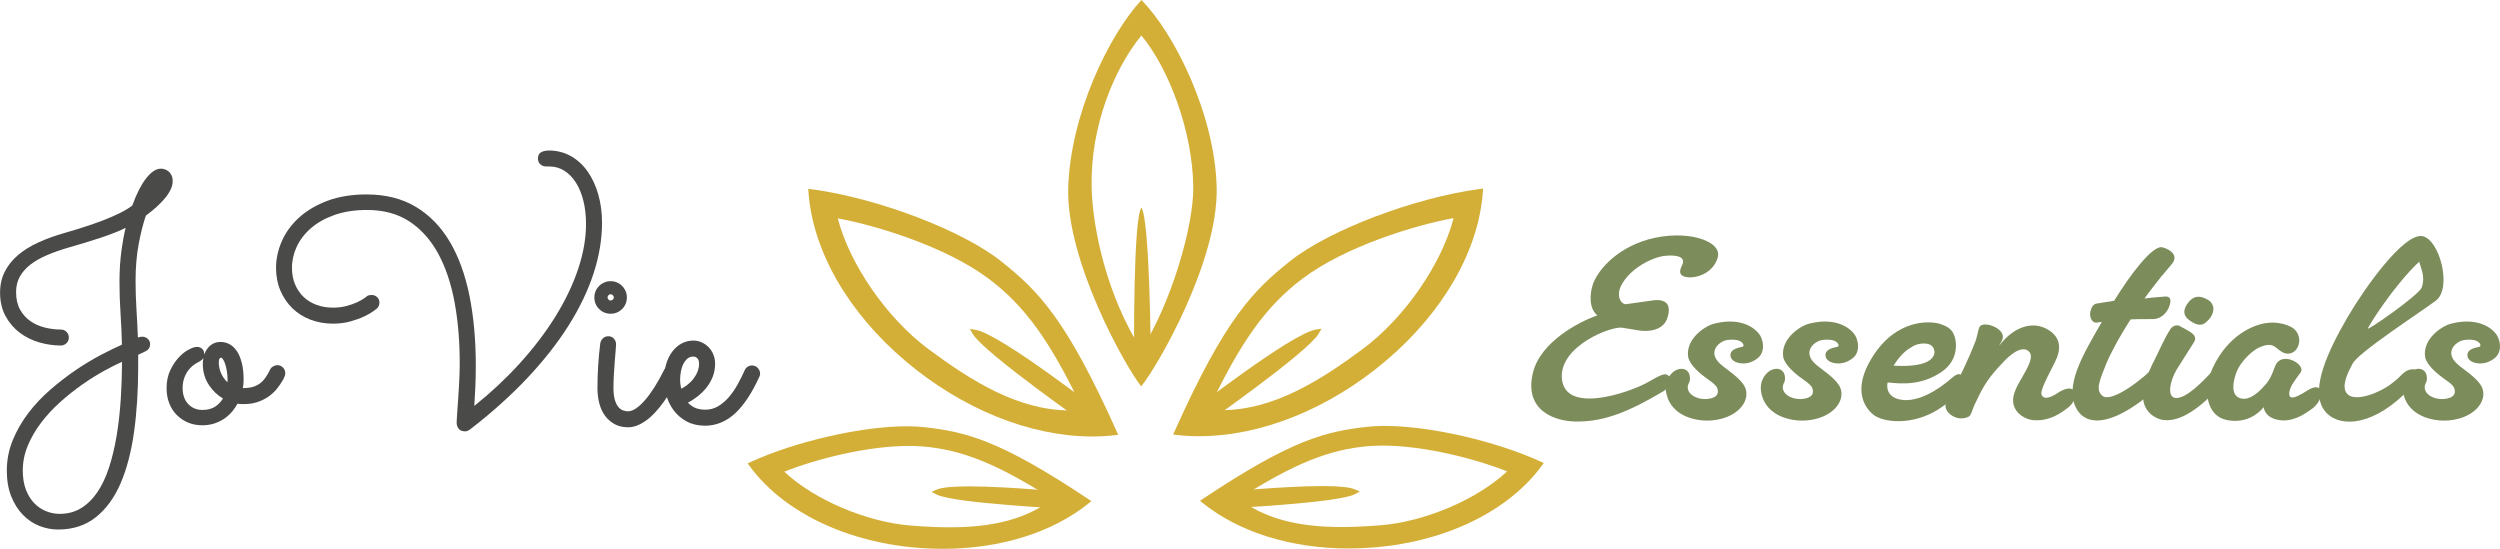 <svg viewBox="0 0 685.7 150.52" xmlns="http://www.w3.org/2000/svg" id="uuid-b833f0f9-1b60-4f16-927d-539cd5d68ff6"><defs><style>.uuid-fd7a8931-d204-4390-845f-9a43b51548b2{fill:#4a4a48;}.uuid-fc33e3e3-cc12-41af-8043-46af8311a1ea{fill:#7d8c5b;}.uuid-595db6e2-5400-4ddb-962d-883bef5ea157{fill:#d4af37;}</style></defs><g id="uuid-c4e88b7a-eb12-4520-864c-f92b3731f5d6"><path d="m420.48,102.12c2.17-8.52,12.78-13.9,17.64-15.64-2.43-1.91-2-6.08-1.3-8.26,1.04-3.48,5.91-9.82,15.12-12.51,10.34-2.95,20.51.26,19.21,4.87-1.22,4.52-6.34,6.08-9.13,5.3-1.74-.61-1.22-1.91-.7-3.04,1.3-2.52-1.65-2.95-4.43-2.69-3.39.26-9.13,3.13-11.73,7.3-2.17,3.22-.78,5.82.69,6l7.39-1.04c3.65-.52,5.21,1.04,4.17,4.52-.96,3.74-5.3,4.08-7.65,3.74l-4.78-.78c-3.04-.52-17.03,4.95-16.6,13.64.52,10.34,18.25,4.17,23.12,1.56,4.35-2.43,5.3-3.13,6.52-1.65.26.35,1.56,1.22-1.56,3.74-9.91,5.91-16.25,8.26-23.12,8.43-7.04.26-15.47-3.13-12.86-13.47Z" class="uuid-fc33e3e3-cc12-41af-8043-46af8311a1ea"></path><path d="m482.53,97.86c-1.48,1.39-3.22,1.91-4.69,1.82-1.74-.09-3.13-.87-3.22-2.17-.09-1.39,1.3-2,3.13-2.35,1.04-.17.26-1.65-1.48-1.91-2-.26-3.13.09-3.65.35-2.17,1.04-2.61,2.78-2.35,3.82.17.61.43,1.65,2.78,3.39,3.56,2.61,5.21,4.26,5.74,5.82,1.22,3.82-2.69,8.17-9.39,8.69-4.61.35-10.78-1.39-12.25-6.95-.7-2.52,0-4.61,1.39-6,.96-.96,2-1.22,2.69-1.22,1.22,0,2.17.87,2.26,2.17.09.43,0,1.04-.09,1.39-1.82,2.95,1.82,5.13,5.13,4.69,1.83-.26,2.87-.96,2.61-2.43-.09-.61-.26-1.22-2.35-2.69-2.61-1.82-5.21-4.08-5.74-6.26-.78-4.52,3.65-8.08,6.69-9.13,6.43-1.82,11.12.17,13.04,3.13,1.13,2,1.04,4.52-.26,5.82Z" class="uuid-fc33e3e3-cc12-41af-8043-46af8311a1ea"></path><path d="m508.6,97.86c-1.48,1.39-3.22,1.91-4.69,1.82-1.74-.09-3.13-.87-3.22-2.17-.09-1.39,1.3-2,3.13-2.35,1.04-.17.26-1.65-1.48-1.91-2-.26-3.13.09-3.65.35-2.17,1.04-2.61,2.78-2.35,3.82.17.61.43,1.65,2.78,3.39,3.56,2.61,5.21,4.26,5.74,5.82,1.22,3.82-2.69,8.17-9.39,8.69-4.61.35-10.78-1.39-12.25-6.95-.7-2.52,0-4.61,1.39-6,.96-.96,2-1.22,2.69-1.22,1.22,0,2.17.87,2.26,2.17.09.43,0,1.04-.09,1.39-1.82,2.95,1.82,5.13,5.13,4.69,1.83-.26,2.87-.96,2.61-2.43-.09-.61-.26-1.22-2.35-2.69-2.61-1.82-5.21-4.08-5.74-6.26-.78-4.52,3.65-8.08,6.69-9.13,6.43-1.82,11.12.17,13.04,3.13,1.13,2,1.04,4.52-.26,5.82Z" class="uuid-fc33e3e3-cc12-41af-8043-46af8311a1ea"></path><path d="m531.63,112.29c-6.95,4.43-15.21,3.74-17.99,1.3-2.61-2.26-5.3-7.13-.26-15.38,6.69-10.95,16.08-10.17,18.69-9.39,1.74.61,2.87,1.13,3.65,2.52.96,1.74,1.91,7.21-3.22,10.69-5.65,3.82-11.12,3.22-14.77,2.87-.26,1.39,0,2.78,1.22,3.74,1.48,1.22,7.13,3.13,16.6-5.13,1.74-1.56,2.61-.78,3.04.17.87,1.83,1.13,3.39-6.95,8.6Zm-12.25-11.99c10.86.61,11.21-2.95,11.21-3.82-.17-1.74-1.39-2.26-2.87-2.26-.7,0-2,0-3.65,1.13-1.39.78-3.04,2.26-4.69,4.95Z" class="uuid-fc33e3e3-cc12-41af-8043-46af8311a1ea"></path><path d="m566.82,112.11c-3.13,2.43-6.08,3.39-9.13,3.13-1.91-.17-3.65-1.3-4.52-2.43-1.82-2.52-1.04-5.04.96-8.43,2.09-3.65,3.82-6.52,2.35-7.99-2.09-1.91-5.56,1.3-7.21,3.13-3.56,3.74-5.13,6-7.21,10.52-1.39,2.61-1.22,4.08-2.52,4.43-3.13,1.22-6.61-1.65-5.82-3.74.09-.26,4.78-8.69,7.73-16.17,1.04-2.43.87-3.39,1.48-4.87.96-1.91,7.56.43,6.26,3.48-.35.87-.61,1.04-.87,1.65,4.09-5.3,9.21-6.87,13.38-4.43,3.74,2.26,3.65,5.56,1.91,8.95-3.3,6.43-4.08,8.26-3.56,9.13.61,1.04,2.09.7,3.82-.35,5.82-4.17,7.13,1.04,2.95,4Z" class="uuid-fc33e3e3-cc12-41af-8043-46af8311a1ea"></path><path d="m592.98,75.61c-1.65,2.09-3.3,4.17-4.78,6.26,1.3-.17,2.95-.35,5.48-.52,1.3-.17,2.26.52,1.13,3.13-.35.78-1.74,3.22-4.78,3.04-3.04,0-4.43,0-5.65.09-3.65,5.65-6,10.43-6.69,12.17-1.91,4.78-2.95,7.21-1.04,8.78,2.52,2.09,11.3-4.69,15.12-8.78,2.43-1.82,4.09,1.48,1.22,4.78-.78.87-2.17,2.69-4.26,4.34-10.34,8.17-16.51,7.65-19.03,3.48-3.74-6.26,1.56-15.03,6.78-24.07-.35,0-.87.09-1.39.17-1.3.17-2.09-1.56-1.74-3.04.26-1.04.7-2,1.65-2.17l4.87-.78c4.43-7.21,10.34-14.95,13.04-14.69,1.48.26,5.04,1.91,2.78,4.61l-2.69,3.22Z" class="uuid-fc33e3e3-cc12-41af-8043-46af8311a1ea"></path><path d="m598.02,89.52c2.26,1.3,5.04,2.26,3.74,4.34l-4.78,7.56c-1.83,3.13-2.69,7.47-.26,7.74,2.95.26,7.73-4.87,9.39-6.61,3.04-3.39,5.3.87,3.04,3.13-5.91,6.61-11.12,9.82-15.21,9.56-1.82,0-3.82-1.22-4.69-2.35-3.3-3.74-.26-10.43,1.91-14.6,1.3-2.61,2.52-5.48,3.91-7.65.52-1.13,1.91-1.82,2.95-1.13Zm7.13-1.22c-1.48,1.48-3.3.61-4.95-.7-1.91-1.65-.96-3.56.35-5.04,1.74-1.83,3.56-1.22,5.3-.17,2.43,1.91.78,4.78-.7,5.91Z" class="uuid-fc33e3e3-cc12-41af-8043-46af8311a1ea"></path><path d="m633.9,112.29c-1.91,1.39-3.13,2.09-5.13,2.69-2.43.7-4.87.26-6.34-.78-.96-.7-1.48-1.74-1.57-2.52-1.39,1.82-4.87,4.52-9.91,3.56-6.34-1.22-6.17-8.95-4.78-12.6,4-10.25,11.3-13.04,13.91-13.73,4.69-1.22,8.26.52,9.13,1.3,3.22,2.87.52,8.26-3.13,6.43-2.17-1.13-2.35-3.13-6.52-1.3-1.39.61-5.13,3.56-6.34,7.3-.7,2.09-1.48,5.82,1.3,6.61,1.48.43,3.74,0,7.13-4.08,1.65-2,2.17-4.69,2.69-5.39,2-3.22,7.82.09,6.78,2.17-.09.26-.78,1.04-2,2.87-1.13,1.56-1.74,3.82-.7,4.17.78.26,2.61-.7,4.35-1.82,4.87-3.22,5.04,2.52,1.13,5.13Z" class="uuid-fc33e3e3-cc12-41af-8043-46af8311a1ea"></path><path d="m662.15,105.33c-.69.96-.69.87-2.69,2.78-9.82,9.39-18.77,9.04-22.07,4.26-3.74-5.48.87-15.73,6.61-25.55,4.69-8,15.21-22.77,20.34-22.07,4.78.78,8.34,14.34,3.74,17.73-4.52,3.39-21.64,14.43-22.86,17.38-2.43,4.35-2.78,7.13-1.13,8.43,2.26,1.83,8.43-.43,11.82-3.04,2.52-1.91,1.91-1.74,3.56-3.13,2.43-1.82,5.39-.61,2.69,3.22Zm-12.69-15.21c0,.52,14.08-9.21,14.77-11.3,1.04-2.87-.17-5.04-.7-7.04-7.04,6.61-14.08,17.9-14.08,18.34Z" class="uuid-fc33e3e3-cc12-41af-8043-46af8311a1ea"></path><path d="m684.66,97.86c-1.48,1.39-3.22,1.91-4.69,1.82-1.74-.09-3.13-.87-3.22-2.17-.09-1.39,1.3-2,3.13-2.35,1.04-.17.26-1.65-1.48-1.91-2-.26-3.13.09-3.65.35-2.17,1.04-2.61,2.78-2.35,3.82.17.61.43,1.65,2.78,3.39,3.56,2.61,5.21,4.26,5.74,5.82,1.22,3.82-2.69,8.17-9.39,8.69-4.61.35-10.78-1.39-12.25-6.95-.7-2.52,0-4.61,1.39-6,.96-.96,2-1.22,2.69-1.22,1.22,0,2.17.87,2.26,2.17.09.43,0,1.04-.09,1.39-1.82,2.95,1.82,5.13,5.13,4.69,1.83-.26,2.87-.96,2.61-2.43-.09-.61-.26-1.22-2.35-2.69-2.61-1.82-5.22-4.08-5.74-6.26-.78-4.52,3.65-8.08,6.69-9.13,6.43-1.82,11.12.17,13.04,3.13,1.13,2,1.04,4.52-.26,5.82Z" class="uuid-fc33e3e3-cc12-41af-8043-46af8311a1ea"></path><path d="m15.92,145.24c-1.74,0-3.47-.34-5.14-1-1.68-.66-3.2-1.69-4.52-3.05-1.31-1.35-2.38-3.05-3.18-5.05-.8-2-1.21-4.37-1.21-7.04,0-2.92.55-5.75,1.64-8.4,1.08-2.63,2.52-5.13,4.28-7.44,1.76-2.3,3.79-4.46,6.05-6.41,2.24-1.94,4.56-3.73,6.91-5.33,2.34-1.59,4.68-3,6.95-4.19,2.11-1.11,4.04-2.04,5.74-2.79-.06-2.76-.19-5.56-.37-8.33-.2-2.93-.3-5.97-.3-9.06,0-2.9.18-5.73.54-8.42.29-2.19.67-4.28,1.14-6.24-.78.39-1.61.77-2.48,1.12-1.32.54-2.73,1.06-4.17,1.54-1.45.48-2.93.95-4.45,1.41-1.52.45-3.01.89-4.48,1.32-2.2.64-4.23,1.35-6.02,2.12-1.77.75-3.3,1.63-4.55,2.61-1.23.96-2.2,2.07-2.88,3.3-.67,1.2-1.01,2.62-1.01,4.21,0,1.87.36,3.47,1.07,4.76.72,1.3,1.66,2.36,2.81,3.17,1.16.82,2.5,1.41,3.96,1.78,1.49.37,2.99.56,4.46.56.61,0,1.15.23,1.56.65.41.43.61.95.61,1.56s-.24,1.16-.68,1.57c-.44.4-.94.6-1.49.6-1.97,0-3.96-.29-5.92-.85-1.97-.57-3.77-1.46-5.35-2.64-1.59-1.19-2.9-2.72-3.9-4.54-1.01-1.84-1.52-4.02-1.52-6.48,0-2.15.44-4.11,1.32-5.81.87-1.69,2.09-3.22,3.65-4.53,1.54-1.3,3.41-2.46,5.57-3.44,2.14-.97,4.54-1.84,7.13-2.58,1.85-.53,3.71-1.1,5.54-1.69,1.82-.59,3.57-1.21,5.21-1.84,1.63-.63,3.15-1.29,4.51-1.97,1.28-.64,2.4-1.32,3.33-2.02,1.13-3.13,2.37-5.59,3.68-7.31,1.43-1.89,2.81-2.81,4.21-2.81.32,0,.66.06,1.02.18s.71.31,1.03.57c.34.27.62.64.83,1.09.21.45.31.99.31,1.61,0,1.4-.68,2.91-2.09,4.63-1.3,1.58-3.07,3.19-5.26,4.79-.78,2.29-1.45,4.95-1.99,7.9-.56,3.01-.84,6.38-.84,10.01,0,2.58.09,5.22.25,7.85.15,2.39.28,4.97.39,7.69.43-.16.83-.23,1.21-.23.54,0,1.03.19,1.46.55.44.38.68.9.68,1.5,0,.85-.4,1.51-1.17,1.91-.51.27-1.21.6-2.1.99v3.3c0,6.44-.38,12.45-1.13,17.84-.75,5.42-1.99,10.15-3.67,14.07-1.7,3.96-3.98,7.1-6.78,9.33-2.83,2.26-6.32,3.4-10.37,3.4Zm17.55-46.01c-1.4.64-2.95,1.41-4.62,2.32-2.01,1.09-4.08,2.38-6.16,3.83-2.08,1.45-4.13,3.08-6.1,4.83-1.96,1.75-3.73,3.65-5.27,5.67-1.53,2-2.78,4.14-3.7,6.36-.91,2.19-1.37,4.49-1.37,6.83,0,1.98.29,3.74.85,5.22.56,1.47,1.33,2.72,2.27,3.7.94.98,2.03,1.72,3.23,2.21,1.21.49,2.47.74,3.74.74,2.22,0,4.2-.52,5.88-1.55,1.7-1.04,3.2-2.51,4.46-4.36,1.28-1.88,2.36-4.16,3.21-6.77.86-2.63,1.57-5.57,2.1-8.74.53-3.18.91-6.59,1.14-10.16.21-3.28.32-6.69.34-10.13Z" class="uuid-fd7a8931-d204-4390-845f-9a43b51548b2"></path><path d="m39.47,58.76c-.82,2.38-1.51,5.1-2.08,8.17-.57,3.07-.85,6.44-.85,10.12,0,2.6.08,5.23.25,7.89s.31,5.52.42,8.57c.68-.37,1.27-.55,1.78-.55.4,0,.75.13,1.06.4.31.27.47.62.47,1.04,0,.62-.28,1.08-.85,1.38-.57.3-1.37.67-2.42,1.12v3.69c0,6.45-.38,12.37-1.12,17.76-.75,5.39-1.96,10.03-3.63,13.92-1.67,3.89-3.87,6.92-6.6,9.1-2.73,2.18-6.06,3.27-9.99,3.27-1.67,0-3.31-.32-4.92-.95s-3.05-1.61-4.31-2.91c-1.26-1.3-2.28-2.92-3.06-4.86-.78-1.94-1.17-4.21-1.17-6.81,0-2.86.53-5.58,1.59-8.17s2.46-5.02,4.2-7.3c1.74-2.28,3.73-4.38,5.96-6.32,2.23-1.94,4.52-3.7,6.85-5.28s4.63-2.97,6.9-4.16c2.26-1.19,4.29-2.16,6.07-2.93-.06-2.91-.18-5.83-.38-8.76-.2-2.93-.3-5.93-.3-9.02,0-2.89.18-5.66.53-8.34.35-2.67.84-5.17,1.46-7.49-1.1.62-2.31,1.2-3.63,1.74s-2.69,1.05-4.14,1.53-2.92.95-4.43,1.4c-1.51.45-3.01.89-4.48,1.32-2.23.65-4.26,1.36-6.09,2.14s-3.39,1.68-4.69,2.69c-1.3,1.02-2.31,2.18-3.03,3.48s-1.08,2.8-1.08,4.5c0,1.98.38,3.66,1.15,5.05s1.76,2.51,2.99,3.37,2.62,1.49,4.16,1.87c1.54.38,3.08.57,4.6.57.45,0,.83.16,1.12.47s.45.69.45,1.15-.16.83-.49,1.12c-.33.3-.69.45-1.08.45-1.92,0-3.84-.28-5.75-.83s-3.63-1.4-5.16-2.55-2.77-2.6-3.73-4.35c-.96-1.75-1.44-3.82-1.44-6.19,0-2.06.42-3.91,1.25-5.54.83-1.63,2-3.08,3.5-4.35,1.5-1.27,3.31-2.39,5.43-3.35s4.47-1.81,7.04-2.55c1.87-.54,3.72-1.1,5.56-1.7,1.84-.59,3.59-1.21,5.24-1.85s3.18-1.3,4.56-1.99c1.39-.69,2.57-1.42,3.56-2.19,1.13-3.17,2.35-5.61,3.65-7.32,1.3-1.71,2.55-2.57,3.73-2.57.25,0,.53.05.83.15s.58.25.85.47c.27.21.49.5.66.87s.25.82.25,1.36c0,1.24-.65,2.66-1.95,4.24-1.3,1.58-3.07,3.18-5.3,4.79Zm-5.39,39.55c-1.64.71-3.48,1.61-5.52,2.72s-4.11,2.39-6.22,3.86c-2.11,1.47-4.16,3.1-6.15,4.88s-3.78,3.7-5.35,5.75-2.83,4.21-3.78,6.49c-.95,2.28-1.42,4.63-1.42,7.06,0,2.06.3,3.88.89,5.43.59,1.55,1.39,2.86,2.4,3.9,1,1.05,2.15,1.83,3.44,2.35,1.29.52,2.61.78,3.97.78,2.35,0,4.41-.55,6.19-1.63,1.78-1.09,3.33-2.6,4.65-4.54,1.32-1.94,2.41-4.24,3.29-6.92.88-2.67,1.58-5.62,2.12-8.83.54-3.21.92-6.62,1.15-10.23.23-3.61.34-7.31.34-11.1Z" class="uuid-fd7a8931-d204-4390-845f-9a43b51548b2"></path><path d="m55.44,116.64c-1.41,0-2.72-.25-3.89-.75-1.17-.5-2.21-1.2-3.09-2.09-.88-.89-1.57-1.97-2.05-3.22-.48-1.24-.72-2.62-.72-4.1,0-1.9.35-3.57,1.04-4.99.67-1.39,1.47-2.57,2.35-3.51.89-.94,1.8-1.65,2.71-2.11.96-.5,1.65-.72,2.19-.72.65,0,1.16.19,1.52.57.35.37.53.85.53,1.43,0,.03,0,.07,0,.1.21-.63.51-1.2.9-1.7.9-1.17,2.1-1.76,3.57-1.76.86,0,1.69.21,2.46.62.77.41,1.45,1.06,2.03,1.93.56.84,1.01,1.93,1.34,3.23.32,1.29.49,2.83.49,4.59,0,.73-.07,1.49-.21,2.27h.33c.9,0,1.71-.11,2.42-.31.69-.21,1.33-.52,1.9-.93.57-.41,1.08-.95,1.54-1.6.48-.68.94-1.48,1.37-2.38.15-.29.41-.54.8-.75.37-.2.75-.31,1.14-.31.52,0,1.01.2,1.45.6.45.41.68.97.68,1.61,0,.3-.07.63-.22.98-.12.28-.24.54-.36.78-.51.91-1.1,1.75-1.75,2.56-.67.82-1.47,1.55-2.38,2.17-.91.62-1.94,1.11-3.06,1.47-1.05.33-2.22.51-3.49.51,0,0-.32,0-.32,0-.55,0-1.06-.03-1.53-.1-.4.74-.87,1.43-1.39,2.07-.63.76-1.36,1.44-2.19,2-.82.57-1.75,1.02-2.77,1.35-1.02.33-2.14.5-3.33.5Zm.33-18.43c-.12.22-.28.38-.42.5-.33.27-.74.53-1.23.77-.41.21-.86.5-1.33.89-.46.37-.9.85-1.31,1.43-.4.57-.74,1.26-1,2.05-.26.78-.39,1.67-.39,2.65,0,.86.13,1.67.39,2.41.25.72.62,1.35,1.1,1.87.48.52,1.05.93,1.71,1.22.65.29,1.4.44,2.22.44,1.48,0,2.71-.34,3.66-1.01.81-.58,1.48-1.29,1.98-2.13-1.52-.9-2.79-2.12-3.81-3.64-1.14-1.7-1.71-3.64-1.71-5.77,0-.59.05-1.14.15-1.66Zm4.76-.11s-.13.07-.3.22c-.02.02-.22.23-.22,1.21,0,.49.07,1.01.19,1.56.13.54.33,1.09.6,1.63s.61,1.05,1.02,1.54c.18.21.37.41.57.6.01-.21.02-.41.02-.62,0-.73-.05-1.49-.16-2.25-.11-.75-.26-1.46-.46-2.09-.19-.6-.42-1.08-.68-1.43-.23-.31-.43-.37-.57-.37Z" class="uuid-fd7a8931-d204-4390-845f-9a43b51548b2"></path><path d="m66.67,110.23c-.71,0-1.33-.06-1.87-.17-.43.85-.94,1.63-1.53,2.35-.6.72-1.28,1.35-2.06,1.89s-1.65.96-2.62,1.27c-.96.31-2.01.47-3.15.47-1.33,0-2.55-.23-3.66-.7-1.11-.47-2.07-1.12-2.89-1.95s-1.46-1.84-1.91-3.01c-.45-1.17-.68-2.47-.68-3.88,0-1.81.32-3.39.98-4.73.65-1.34,1.4-2.46,2.25-3.35s1.7-1.56,2.55-1.99,1.49-.66,1.91-.66c.48,0,.84.13,1.08.38.24.25.36.59.36,1.02,0,.48-.15.84-.45,1.08s-.67.47-1.12.7c-.45.23-.93.54-1.44.95s-.98.93-1.42,1.55c-.44.62-.8,1.36-1.08,2.21-.28.85-.42,1.8-.42,2.84,0,.93.14,1.8.42,2.61.28.81.69,1.5,1.23,2.08.54.58,1.17,1.03,1.91,1.36.74.33,1.56.49,2.46.49,1.61,0,2.95-.37,4.01-1.12s1.87-1.7,2.44-2.86c-1.67-.88-3.04-2.12-4.12-3.73-1.08-1.61-1.61-3.42-1.61-5.43,0-1.61.39-2.93,1.17-3.95s1.81-1.53,3.09-1.53c.77,0,1.49.18,2.17.55.68.37,1.29.95,1.81,1.73.53.79.94,1.8,1.26,3.05.31,1.24.47,2.72.47,4.44,0,.9-.11,1.85-.34,2.83.17.03.34.04.51.04h.55c.96,0,1.82-.11,2.59-.34s1.46-.57,2.08-1.02c.62-.45,1.18-1.03,1.68-1.74.49-.71.97-1.53,1.42-2.46.08-.17.27-.33.55-.49.28-.16.57-.23.85-.23.37,0,.71.15,1.04.45.32.3.49.69.49,1.17,0,.23-.06.47-.17.74-.11.27-.23.52-.34.74-.48.85-1.04,1.66-1.68,2.44-.64.78-1.39,1.46-2.25,2.05-.86.59-1.83,1.05-2.91,1.4-1.08.34-2.28.5-3.61.47Zm-7.26-10.69c0,.54.07,1.1.21,1.7.14.59.36,1.18.65,1.76.29.58.66,1.13,1.09,1.65.43.52.94.97,1.53,1.34.08-.59.13-1.17.13-1.74,0-.76-.06-1.54-.17-2.33-.11-.79-.27-1.52-.48-2.19-.21-.66-.47-1.2-.78-1.61s-.67-.62-1.09-.62c-.17,0-.39.13-.67.38s-.42.81-.42,1.65Z" class="uuid-fd7a8931-d204-4390-845f-9a43b51548b2"></path><path d="m127.43,118.3c-.92,0-1.42-.42-1.68-.78-.33-.46-.5-1-.5-1.6,0-.21.02-.63.06-1.27l.15-2.29c.06-.91.13-1.91.21-3,.08-1.08.15-2.18.21-3.29.06-1.11.11-2.19.15-3.24.04-1.04.06-1.96.06-2.78.03-6.13-.44-11.87-1.39-17.05-.95-5.16-2.47-9.69-4.52-13.46-2.04-3.74-4.69-6.7-7.88-8.8-3.18-2.09-7.09-3.15-11.61-3.15-3.39,0-6.42.47-8.98,1.38-2.56.92-4.73,2.14-6.45,3.64-1.71,1.49-3.01,3.2-3.88,5.07-.86,1.87-1.3,3.81-1.3,5.74,0,1.72.29,3.27.86,4.61.57,1.34,1.37,2.5,2.36,3.44.99.94,2.19,1.67,3.55,2.16,1.37.5,2.87.75,4.46.75,1.35,0,2.6-.15,3.71-.45,1.12-.3,2.09-.64,2.87-1,.78-.37,1.4-.7,1.84-1.01.4-.28.64-.45.72-.52.21-.21.47-.36.77-.42.23-.05.45-.08.67-.08.57,0,1.07.19,1.5.55.44.38.68.91.68,1.54,0,.72-.27,1.31-.79,1.71h0s-.07.08-.95.71c-.6.43-1.42.9-2.45,1.39-1.03.49-2.28.94-3.72,1.35-1.46.41-3.1.62-4.87.62-2.19,0-4.26-.37-6.16-1.1-1.91-.73-3.57-1.79-4.96-3.14-1.38-1.35-2.48-2.98-3.27-4.84-.79-1.86-1.19-3.95-1.19-6.2,0-2.51.55-5,1.62-7.42,1.07-2.42,2.69-4.6,4.79-6.48,2.1-1.88,4.71-3.41,7.78-4.55,3.06-1.14,6.65-1.71,10.66-1.71,5.2,0,9.75,1.15,13.52,3.42,3.76,2.26,6.9,5.5,9.32,9.61,2.41,4.08,4.22,9.06,5.37,14.8,1.15,5.72,1.73,12.14,1.73,19.11,0,1.95-.04,3.99-.13,6.07-.07,1.63-.16,3.31-.28,4.99,4.46-3.57,8.55-7.38,12.17-11.34,3.91-4.28,7.28-8.67,10-13.05,2.72-4.36,4.84-8.77,6.29-13.11,1.45-4.31,2.18-8.48,2.18-12.39,0-2.26-.24-4.4-.72-6.35-.48-1.94-1.17-3.62-2.06-5.02-.88-1.38-1.95-2.47-3.19-3.25-1.21-.77-2.59-1.16-4.11-1.16h-.81c-.63,0-1.17-.19-1.6-.56-.46-.39-.7-.94-.7-1.59,0-1.16.6-1.66,1.11-1.87.57-.24,1.21-.36,1.91-.36,2.16,0,4.17.51,5.98,1.52,1.8,1,3.35,2.42,4.61,4.21,1.25,1.77,2.24,3.89,2.93,6.29.69,2.39,1.04,5.02,1.04,7.8,0,4.51-.79,9.2-2.34,13.95-1.55,4.73-3.87,9.56-6.9,14.34-3.02,4.77-6.81,9.59-11.27,14.32-4.45,4.72-9.65,9.39-15.45,13.89-.15.12-.35.26-.6.41-.32.2-.7.31-1.13.31Z" class="uuid-fd7a8931-d204-4390-845f-9a43b51548b2"></path><path d="m129.38,112.64c4.93-3.85,9.37-7.93,13.32-12.26s7.31-8.71,10.07-13.13c2.76-4.43,4.88-8.84,6.35-13.24s2.21-8.59,2.21-12.58c0-2.32-.25-4.48-.74-6.49s-1.21-3.74-2.14-5.2-2.06-2.6-3.37-3.44-2.79-1.25-4.43-1.25h-.81c-.48,0-.88-.14-1.21-.42s-.49-.66-.49-1.13c0-.67.25-1.11.74-1.32.5-.21,1.05-.31,1.68-.31,2.06,0,3.96.48,5.69,1.44,1.73.96,3.2,2.3,4.41,4.03,1.22,1.72,2.16,3.76,2.84,6.11s1.02,4.89,1.02,7.63c0,4.47-.77,9.05-2.31,13.76s-3.82,9.44-6.83,14.21c-3.01,4.76-6.75,9.51-11.2,14.23s-9.58,9.33-15.38,13.82c-.14.11-.33.24-.55.38-.23.14-.49.21-.81.21-.54,0-.93-.18-1.19-.53-.25-.35-.38-.77-.38-1.25,0-.2.02-.61.06-1.23.04-.62.09-1.39.15-2.29.06-.91.13-1.9.21-2.99s.15-2.19.21-3.31c.06-1.12.11-2.2.15-3.25s.06-1.98.06-2.8c.03-6.19-.44-11.92-1.4-17.16-.96-5.25-2.49-9.79-4.58-13.64-2.09-3.85-4.79-6.85-8.08-9.02-3.3-2.16-7.28-3.25-11.94-3.25-3.48,0-6.54.47-9.19,1.42-2.65.95-4.86,2.2-6.64,3.75s-3.13,3.31-4.03,5.27c-.91,1.96-1.36,3.96-1.36,5.99,0,1.81.3,3.43.91,4.85.61,1.43,1.44,2.64,2.5,3.64s2.31,1.77,3.76,2.29,3,.78,4.67.78c1.41,0,2.7-.16,3.86-.47,1.16-.31,2.15-.66,2.97-1.04.82-.38,1.46-.74,1.93-1.06s.73-.52.78-.57c.14-.14.3-.23.49-.28.18-.04.36-.06.53-.06.42,0,.79.13,1.1.4.31.27.47.63.47,1.08,0,.54-.18.95-.55,1.23-.06.06-.37.29-.93.7-.57.41-1.35.86-2.35,1.33-1,.47-2.21.91-3.63,1.31-1.41.4-2.98.6-4.71.6-2.12,0-4.1-.35-5.94-1.06-1.84-.71-3.42-1.71-4.75-3.01-1.33-1.3-2.38-2.85-3.14-4.65s-1.15-3.78-1.15-5.96c0-2.43.52-4.82,1.57-7.17,1.05-2.35,2.59-4.44,4.64-6.28s4.58-3.32,7.59-4.43c3.01-1.12,6.49-1.68,10.45-1.68,5.12,0,9.52,1.11,13.21,3.33,3.69,2.22,6.73,5.35,9.12,9.4s4.15,8.92,5.3,14.62c1.14,5.7,1.72,12.03,1.72,18.99,0,1.95-.04,3.97-.13,6.05s-.21,4.19-.38,6.34Z" class="uuid-fd7a8931-d204-4390-845f-9a43b51548b2"></path><path d="m172.19,117.19c-1.37,0-2.6-.29-3.64-.87-1.03-.57-1.92-1.35-2.62-2.31-.7-.95-1.22-2.1-1.56-3.4-.33-1.28-.5-2.66-.5-4.12,0-4.08.26-8.2.76-12.25.07-.53.31-1,.69-1.39.41-.42.94-.63,1.58-.63.59,0,1.11.24,1.51.7.38.44.57.95.57,1.52,0,.18-.04.7-.11,1.58l-.25,3.03c-.1,1.17-.18,2.41-.25,3.72-.07,1.3-.11,2.51-.11,3.6,0,1.43.14,2.59.42,3.44.27.83.61,1.48,1.02,1.92.39.43.81.72,1.23.85.46.15.9.23,1.32.23.67,0,1.38-.25,2.13-.75.8-.53,1.64-1.3,2.49-2.27.87-.99,1.75-2.2,2.64-3.6.89-1.4,1.78-2.99,2.64-4.72.19-.38.47-.69.82-.9.35-.21.74-.32,1.16-.32.62,0,1.17.25,1.58.72.39.45.6.96.6,1.5,0,.39-.08.73-.25,1.02-.33.63-.76,1.43-1.27,2.37-.51.94-1.11,1.93-1.76,2.93s-1.39,2.01-2.18,2.99c-.8,1-1.66,1.91-2.56,2.7-.91.8-1.88,1.46-2.89,1.95-1.04.51-2.12.77-3.19.77Zm-4.71-31.14c-1.24,0-2.3-.44-3.16-1.3-.86-.86-1.3-1.93-1.3-3.16,0-.62.12-1.2.34-1.74.23-.54.55-1.01.96-1.42s.89-.73,1.42-.96c.54-.23,1.13-.35,1.74-.35s1.2.12,1.74.35c.54.23,1.01.55,1.42.96s.73.89.96,1.42c.23.54.34,1.13.34,1.74,0,1.24-.44,2.3-1.3,3.16-.86.86-1.93,1.3-3.16,1.3Zm0-5.35c-.23,0-.41.08-.58.26-.18.19-.26.38-.26.62s.08.42.25.59.36.25.59.25.44-.08.62-.26c.18-.17.26-.35.26-.58s-.09-.43-.27-.61-.38-.27-.61-.27Z" class="uuid-fd7a8931-d204-4390-845f-9a43b51548b2"></path><path d="m171.35,81.58c0,1.07-.37,1.99-1.12,2.74s-1.66,1.12-2.74,1.12-1.99-.37-2.74-1.12-1.12-1.66-1.12-2.74c0-.54.1-1.04.3-1.51s.47-.88.83-1.23.76-.63,1.23-.83.97-.3,1.51-.3,1.04.1,1.51.3.88.47,1.23.83.63.76.83,1.23.3.97.3,1.51Zm-6.87,24.91c0-4.07.25-8.13.75-12.18.06-.4.23-.74.52-1.04.29-.3.68-.45,1.15-.45.42,0,.77.16,1.05.49.28.33.42.7.42,1.12,0,.17-.04.68-.11,1.53s-.16,1.86-.25,3.03-.18,2.42-.25,3.73-.11,2.52-.11,3.63c0,1.5.15,2.71.45,3.63s.68,1.63,1.15,2.14.96.85,1.49,1.02,1.03.25,1.51.25c.79,0,1.61-.28,2.46-.85s1.72-1.36,2.61-2.38,1.79-2.24,2.69-3.67,1.8-3.02,2.67-4.77c.14-.28.34-.5.59-.66s.54-.23.85-.23c.45,0,.83.17,1.12.51s.45.71.45,1.1c0,.28-.06.52-.17.72-.34.65-.76,1.44-1.27,2.38-.51.93-1.09,1.9-1.74,2.89s-1.36,1.97-2.14,2.95-1.61,1.85-2.48,2.62c-.88.77-1.8,1.39-2.76,1.87-.96.47-1.94.71-2.93.71-1.27,0-2.39-.27-3.35-.8s-1.77-1.24-2.42-2.14c-.66-.9-1.14-1.96-1.47-3.19-.32-1.23-.48-2.55-.48-3.97Zm4.5-24.91c0-.4-.15-.74-.45-1.04s-.64-.45-1.04-.45-.74.15-1.02.45-.42.64-.42,1.04.14.74.42,1.02.62.42,1.02.42.74-.14,1.04-.42.45-.62.45-1.02Z" class="uuid-fd7a8931-d204-4390-845f-9a43b51548b2"></path><path d="m193.5,116.77c-1.95,0-3.67-.39-5.11-1.15-1.42-.76-2.61-1.76-3.54-2.97-.91-1.2-1.6-2.57-2.04-4.08-.44-1.49-.66-3-.66-4.5s.19-2.89.55-4.16c.37-1.28.92-2.42,1.62-3.37.71-.97,1.57-1.74,2.56-2.29,1-.56,2.12-.84,3.32-.84.72,0,1.45.15,2.16.45.7.3,1.34.73,1.9,1.27.56.55,1.02,1.22,1.36,2,.34.78.52,1.68.52,2.66,0,1.23-.21,2.4-.63,3.49-.42,1.07-.99,2.09-1.72,3.01-.72.91-1.59,1.76-2.58,2.53-.79.61-1.63,1.15-2.52,1.63.46.5,1.01.92,1.63,1.25.84.45,1.9.67,3.14.67s2.43-.31,3.46-.91c1.07-.63,2.06-1.47,2.95-2.49.9-1.04,1.72-2.22,2.43-3.5.72-1.31,1.39-2.63,1.97-3.94.19-.43.47-.75.83-.97.35-.21.74-.32,1.16-.32.65,0,1.21.25,1.62.72.39.45.6.96.6,1.5,0,.2-.02.37-.07.53-.04.13-.09.27-.17.42-1.97,4.33-4.16,7.66-6.51,9.87-2.41,2.26-5.17,3.44-8.22,3.49h-.01Zm-3.29-18.97c-.64,0-1.16.17-1.59.51-.47.37-.86.86-1.16,1.45-.32.62-.55,1.33-.7,2.11-.15.79-.22,1.59-.22,2.37,0,.47.05.98.14,1.51.05.3.11.59.17.87.59-.29,1.13-.64,1.64-1.03.68-.53,1.27-1.12,1.75-1.75.47-.63.85-1.3,1.11-1.99.26-.68.39-1.37.39-2.06s-.16-1.19-.47-1.51c-.31-.32-.66-.47-1.06-.47Z" class="uuid-fd7a8931-d204-4390-845f-9a43b51548b2"></path><path d="m187.75,110.26c.59.82,1.35,1.48,2.28,1.98.93.5,2.07.74,3.43.74s2.64-.33,3.77-1,2.16-1.53,3.1-2.61,1.77-2.28,2.5-3.61,1.4-2.66,1.99-3.99c.14-.31.34-.54.59-.7s.54-.23.85-.23c.48,0,.87.17,1.17.51s.45.71.45,1.1c0,.14-.01.26-.04.36-.03.1-.07.21-.13.32-1.95,4.3-4.08,7.53-6.39,9.7s-4.91,3.28-7.82,3.33c-1.86,0-3.47-.36-4.82-1.08s-2.47-1.65-3.34-2.8c-.87-1.15-1.52-2.44-1.95-3.88s-.63-2.89-.63-4.33.18-2.77.53-3.99c.35-1.22.86-2.28,1.52-3.18.66-.91,1.45-1.61,2.37-2.12.92-.51,1.92-.76,3.02-.76.65,0,1.29.14,1.92.4.63.27,1.2.65,1.71,1.15.51.5.92,1.1,1.23,1.81.31.71.47,1.52.47,2.42,0,1.16-.2,2.25-.59,3.27-.4,1.02-.94,1.97-1.63,2.85s-1.52,1.69-2.47,2.42c-.96.74-1.99,1.38-3.09,1.91Zm-1.3-2.79c.88-.37,1.69-.83,2.42-1.4.73-.57,1.34-1.19,1.86-1.87.51-.68.91-1.39,1.2-2.14s.43-1.51.43-2.27c0-.85-.21-1.49-.64-1.93s-.93-.66-1.49-.66c-.77,0-1.42.21-1.96.64s-.98.98-1.32,1.65c-.34.68-.59,1.44-.75,2.27s-.23,1.66-.23,2.48c0,.51.05,1.05.15,1.61s.22,1.1.36,1.61Z" class="uuid-fd7a8931-d204-4390-845f-9a43b51548b2"></path><path d="m258.48,150.52c-22.35,0-42.61-8.7-52.88-22.69l-.54-.74.84-.38c12.42-5.67,30.43-9.79,42.83-9.79,1.75,0,3.36.08,4.81.25,11.2,1.27,20.39,3.33,44.96,19.72l.85.57-.8.64c-10.02,8.02-24.25,12.44-40.07,12.44,0,0,0,0,0,0Zm-43.37-21.15c8.16,7.68,22.55,13.83,34.73,14.78,4.18.33,7.61.48,10.78.48,12.18,0,21.13-2.46,28.06-7.74-15.06-9.61-24.77-13.54-35.54-14.43-1.23-.1-2.55-.15-3.91-.15-11.37,0-25.38,3.59-34.13,7.07Z" class="uuid-595db6e2-5400-4ddb-962d-883bef5ea157"></path><path d="m293.84,139.63c-1.32-.06-32.27-1.56-36.95-4l-1.41-.73,1.46-.62c1.39-.59,4.29-.88,8.87-.88,11.02,0,28.07,1.72,28.24,1.74l.7.07-.15,4.45-.76-.04Z" class="uuid-595db6e2-5400-4ddb-962d-883bef5ea157"></path><path d="m257.23,134.97c4.59,2.39,36.64,3.91,36.64,3.91l.1-2.99s-31.38-3.19-36.74-.92Z" class="uuid-595db6e2-5400-4ddb-962d-883bef5ea157"></path><path d="m313.01,105.97c-4.44-5.55-20.6-34.49-20.02-54.41.59-20.08,11.08-41.81,20.07-51.55,8.99,8.99,20.23,31.47,20.65,51.55s-16.15,48.87-20.7,54.41Zm.05-96.22c-7.28,8.82-14.01,24.68-13.65,41.53.25,11.74,4.36,30.14,13.65,44.64,8.16-12.71,14.35-33.9,14.23-44.62-.17-15.37-6.74-32.57-14.23-41.56Z" class="uuid-595db6e2-5400-4ddb-962d-883bef5ea157"></path><path d="m311.12,100.77l-.02-.73c-.09-3.86-.29-40.08,1.96-43.08,2.25,3,2.65,39.24,2.54,43.09l-.02.73h-4.46Z" class="uuid-595db6e2-5400-4ddb-962d-883bef5ea157"></path><path d="m299.56,119.72c-17.03,0-35.69-7.55-51.21-20.7-15.75-13.34-25.44-30.22-26.6-46.32l-.07-.92.91.12c18.07,2.41,41.43,11.3,52.08,19.82,10.1,8.07,17.75,15.68,31.61,46.6l.42.94-1.02.12c-1.99.23-4.05.34-6.12.34h0Zm-69.77-59.83c3.2,12.51,13.47,27.4,24.81,35.82,11.78,8.75,24.65,16.86,38.87,16.86,1.18,0,2.37-.06,3.55-.17-8.81-18.66-15.86-28.45-25.82-35.93-11.72-8.8-30.71-14.61-41.41-16.58Z" class="uuid-595db6e2-5400-4ddb-962d-883bef5ea157"></path><path d="m300.25,118.02c-1.24-.86-30.39-21.22-33.44-26.43l-.8-1.37,1.57.25c6.72,1.08,34.32,22.58,35.49,23.49l.55.43-2.74,4.06-.62-.43Z" class="uuid-595db6e2-5400-4ddb-962d-883bef5ea157"></path><path d="m370,150.44c-15.82,0-30.05-4.42-40.07-12.44l-.8-.64.85-.57c24.58-16.38,33.76-18.44,44.96-19.72,1.45-.16,3.06-.25,4.81-.25,12.4,0,30.42,4.12,42.84,9.79l.84.38-.54.74c-10.27,14-30.54,22.69-52.88,22.69,0,0,0,0,0,0Zm-30.21-13.63c6.93,5.28,15.88,7.74,28.06,7.74,3.17,0,6.6-.15,10.78-.48,12.19-.95,26.57-7.1,34.73-14.78-8.75-3.48-22.76-7.07-34.12-7.07-1.36,0-2.68.05-3.91.15-10.77.9-20.48,4.82-35.54,14.43Z" class="uuid-595db6e2-5400-4ddb-962d-883bef5ea157"></path><path d="m333.73,135.13l.7-.07c.17-.02,17.22-1.74,28.24-1.74,4.58,0,7.48.29,8.87.88l1.46.62-1.41.73c-4.68,2.44-35.64,3.93-36.95,4l-.76.04-.15-4.45Z" class="uuid-595db6e2-5400-4ddb-962d-883bef5ea157"></path><path d="m328.92,119.65c-2.07,0-4.14-.11-6.13-.34l-1.02-.12.42-.94c13.86-30.92,21.52-38.53,31.61-46.6,10.65-8.51,34.01-17.4,52.08-19.82l.91-.12-.07.92c-1.16,16.1-10.85,32.98-26.6,46.32-15.52,13.15-34.19,20.69-51.21,20.69,0,0,0,0,0,0Zm2.54-7.32c1.18.11,2.37.17,3.55.17,14.22,0,27.09-8.1,38.87-16.86,11.33-8.42,21.61-23.31,24.81-35.82-10.7,1.96-29.69,7.77-41.41,16.58-9.96,7.49-17.01,17.28-25.82,35.93Z" class="uuid-595db6e2-5400-4ddb-962d-883bef5ea157"></path><path d="m324.87,114.32l.55-.43c1.17-.91,28.77-22.41,35.49-23.49l1.57-.25-.8,1.37c-3.05,5.21-32.2,25.57-33.44,26.43l-.62.43-2.74-4.06Z" class="uuid-595db6e2-5400-4ddb-962d-883bef5ea157"></path></g></svg>